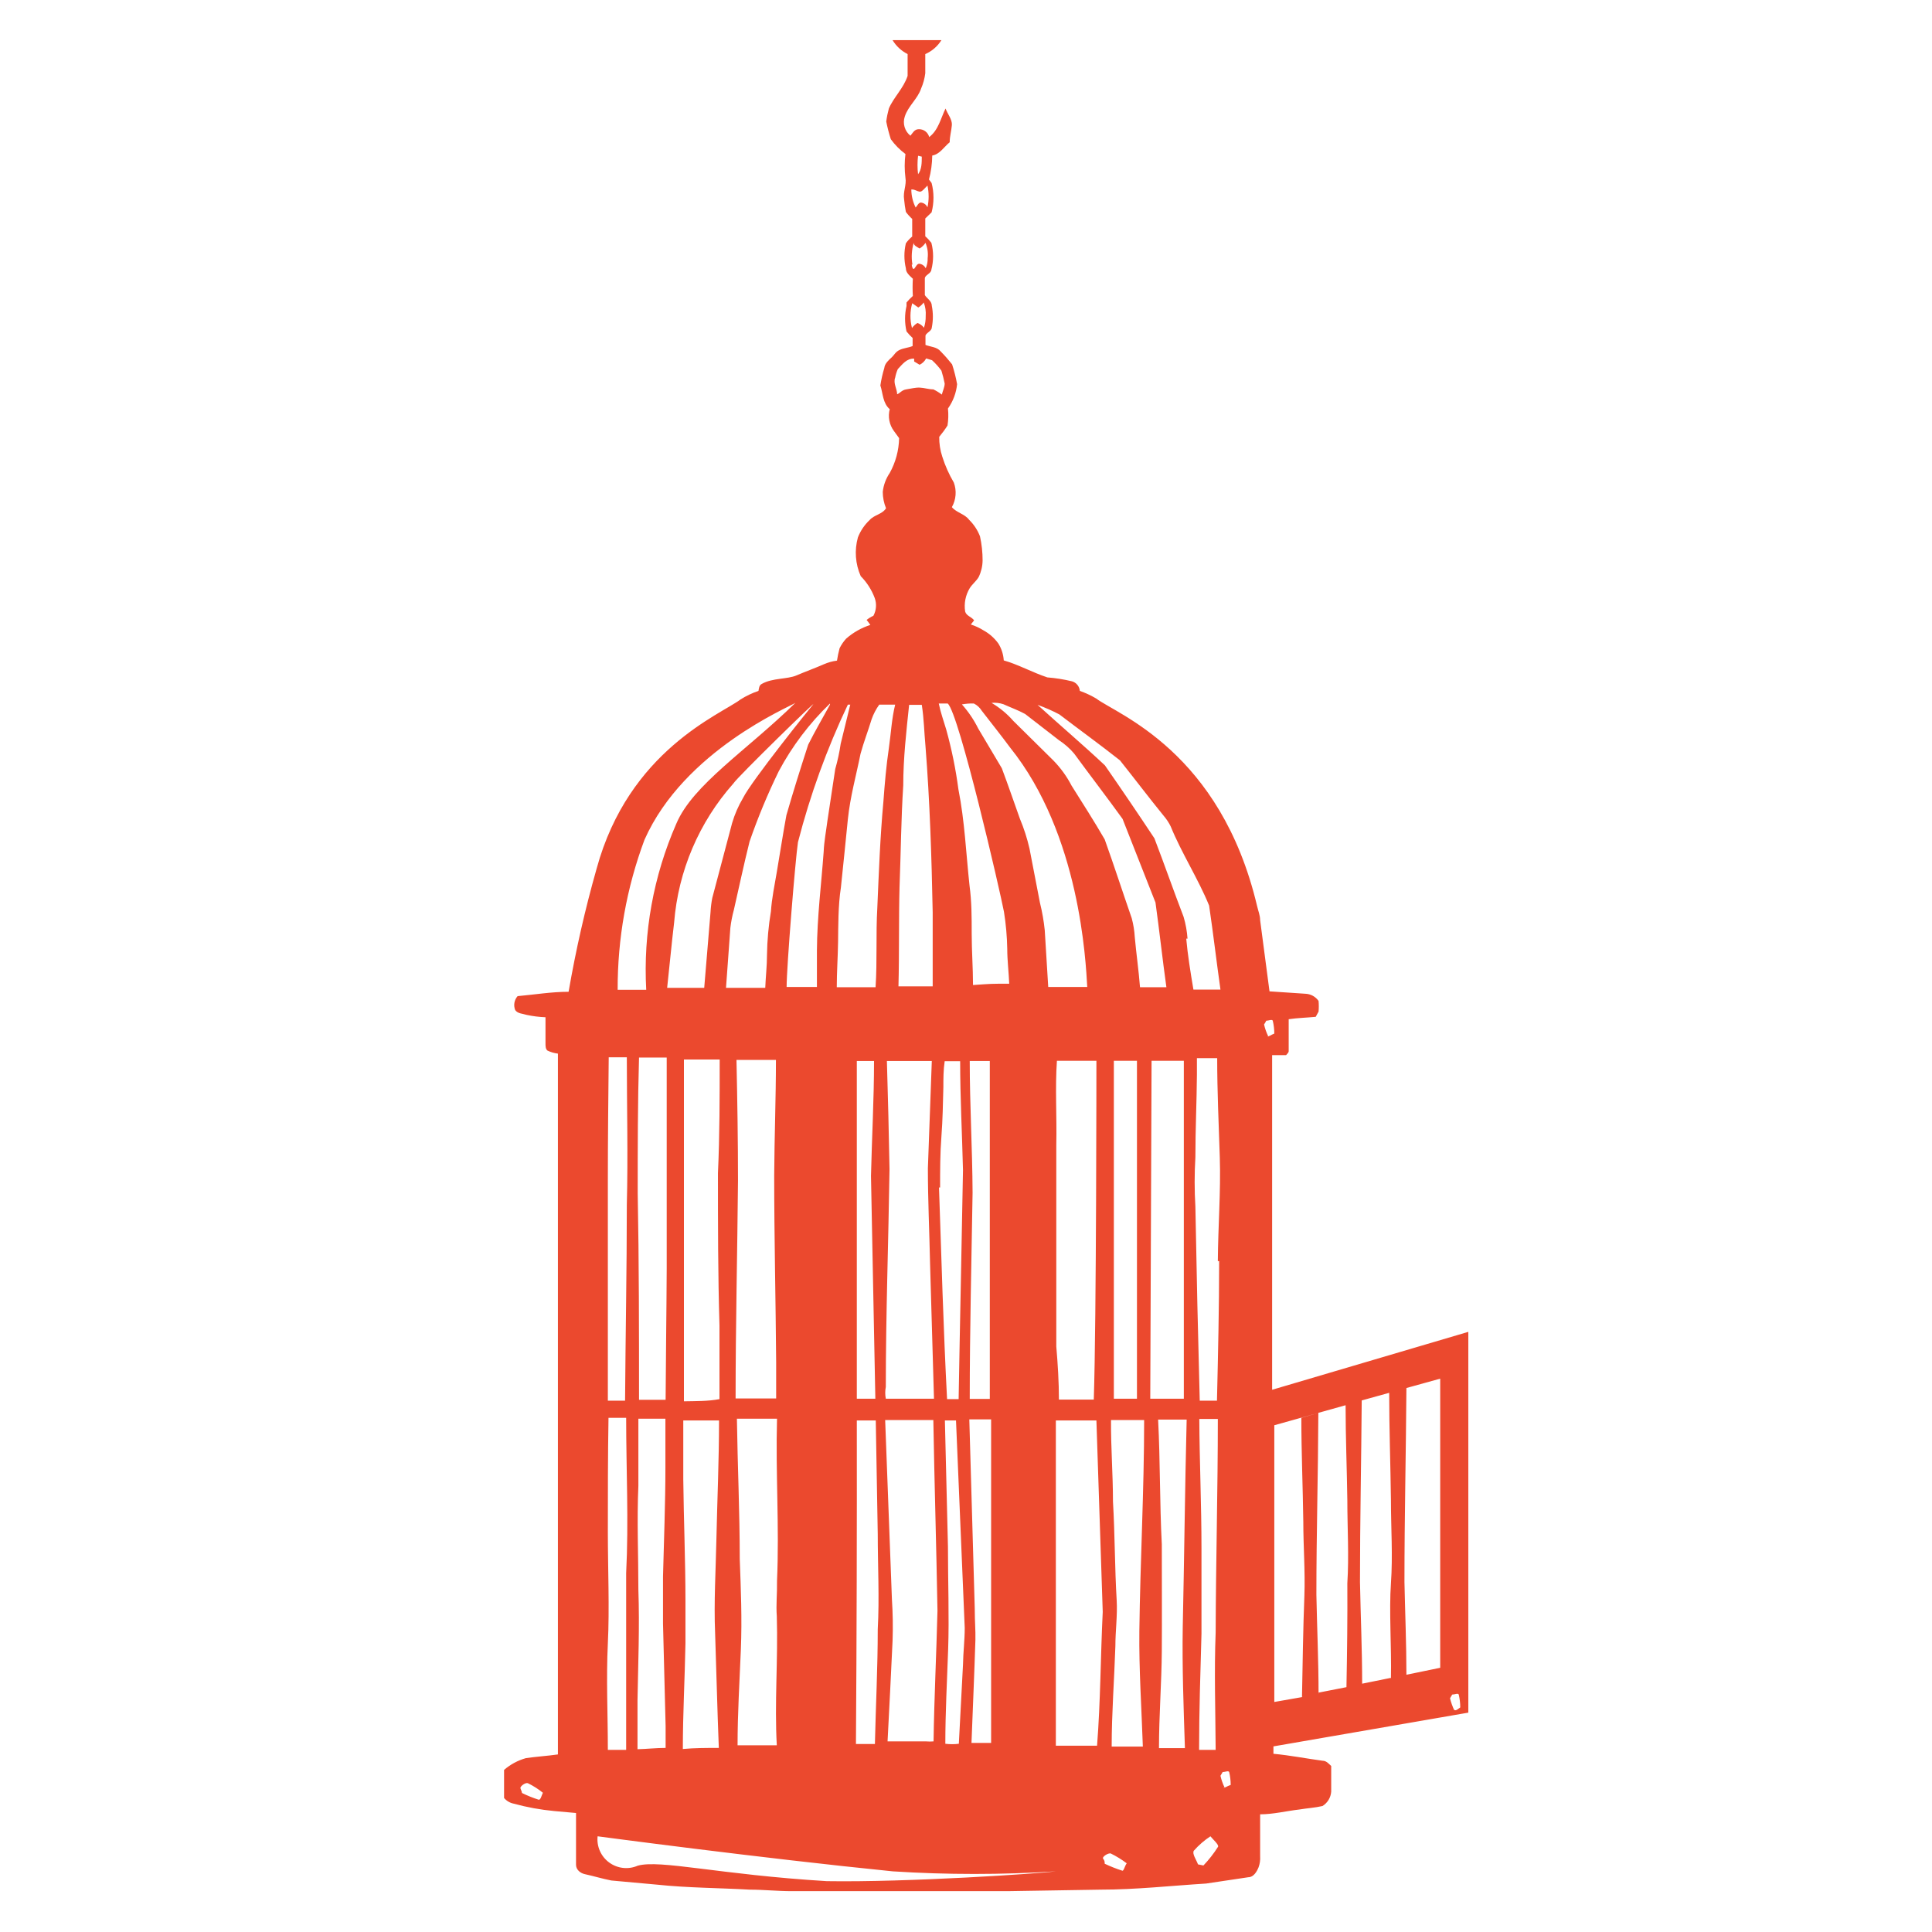 <svg xmlns="http://www.w3.org/2000/svg" width="140" height="140" viewBox="0 0 140 140" fill="none"><g clip-path="url(#clip0_1713:13330)"><path d="M106.401 96.511L92.183 100.708C92.183 96.006 92.183 91.305 92.183 86.603C92.183 84.237 92.183 81.871 92.183 79.52V76.459H93.194C93.273 76.365 93.399 76.27 93.383 76.144C93.383 75.386 93.383 74.566 93.383 73.856C94.031 73.761 94.695 73.746 95.342 73.683L95.548 73.304C95.571 73.047 95.571 72.788 95.548 72.531C95.439 72.375 95.295 72.246 95.128 72.156C94.96 72.066 94.774 72.016 94.584 72.01L91.993 71.837C91.772 70.117 91.535 68.397 91.314 66.678C91.314 66.331 91.172 65.999 91.093 65.652C88.439 54.435 80.951 51.769 79.434 50.617C79.058 50.395 78.661 50.21 78.249 50.065C78.236 49.905 78.175 49.754 78.073 49.63C77.972 49.505 77.835 49.415 77.68 49.371C77.094 49.229 76.497 49.134 75.895 49.087C74.805 48.724 73.794 48.156 72.736 47.856C72.709 47.42 72.573 46.997 72.341 46.626C72.058 46.235 71.691 45.911 71.267 45.679C70.98 45.499 70.672 45.356 70.35 45.253L70.587 44.954C70.413 44.701 70.034 44.638 69.94 44.322C69.845 43.733 69.963 43.13 70.271 42.619C70.461 42.319 70.745 42.114 70.919 41.814C71.1 41.44 71.197 41.031 71.203 40.615C71.204 40.026 71.14 39.439 71.014 38.864C70.84 38.412 70.57 38.003 70.224 37.665C69.908 37.239 69.323 37.16 68.976 36.75C69.128 36.481 69.219 36.182 69.243 35.874C69.268 35.566 69.225 35.257 69.118 34.967C68.769 34.375 68.488 33.745 68.281 33.09C68.128 32.627 68.053 32.141 68.06 31.654C68.277 31.394 68.478 31.12 68.66 30.834C68.725 30.427 68.736 30.013 68.692 29.603C69.064 29.082 69.292 28.473 69.355 27.836C69.267 27.35 69.146 26.87 68.992 26.4C68.735 26.076 68.461 25.765 68.17 25.47C67.902 25.138 67.444 25.138 67.064 24.996C67.064 24.775 67.064 24.57 67.064 24.349C67.064 24.129 67.507 24.018 67.522 23.734C67.625 23.213 67.625 22.677 67.522 22.157C67.522 21.809 67.175 21.636 67.017 21.384V20.973C67.017 20.721 67.017 20.453 67.017 20.184C67.017 19.916 67.475 19.837 67.491 19.538C67.657 18.901 67.657 18.233 67.491 17.597C67.36 17.425 67.212 17.266 67.049 17.124C67.049 16.698 67.049 16.256 67.049 15.83L67.507 15.388C67.689 14.69 67.689 13.957 67.507 13.259L67.317 13.006C67.468 12.44 67.547 11.857 67.554 11.271C68.107 11.176 68.407 10.64 68.818 10.308C68.818 9.882 68.944 9.472 68.976 9.062C69.007 8.652 68.66 8.257 68.518 7.863C68.17 8.573 67.996 9.441 67.333 9.93C67.29 9.763 67.191 9.616 67.054 9.513C66.916 9.41 66.747 9.356 66.575 9.362C66.259 9.362 66.132 9.646 65.974 9.835C65.772 9.674 65.623 9.454 65.55 9.206C65.476 8.957 65.481 8.692 65.564 8.447C65.801 7.689 66.496 7.169 66.748 6.412C66.901 6.06 67.003 5.688 67.049 5.307C67.049 4.834 67.049 4.376 67.049 3.919C67.532 3.709 67.94 3.357 68.218 2.909H64.679C64.94 3.341 65.318 3.691 65.769 3.919C65.769 4.439 65.769 4.96 65.769 5.497C65.485 6.38 64.742 7.074 64.41 7.863C64.325 8.174 64.261 8.49 64.221 8.81C64.307 9.241 64.418 9.668 64.552 10.088C64.848 10.498 65.205 10.86 65.611 11.16C65.54 11.731 65.54 12.309 65.611 12.88C65.706 13.401 65.421 13.905 65.516 14.458C65.543 14.759 65.585 15.059 65.643 15.357C65.778 15.54 65.932 15.709 66.101 15.862C66.101 16.282 66.101 16.708 66.101 17.14C65.928 17.283 65.774 17.447 65.643 17.629C65.501 18.225 65.501 18.846 65.643 19.443C65.643 19.774 65.927 19.979 66.148 20.2C66.124 20.615 66.124 21.032 66.148 21.447C65.984 21.592 65.83 21.751 65.69 21.92C65.69 21.999 65.69 22.078 65.69 22.172C65.69 22.267 65.69 22.172 65.69 22.172C65.548 22.779 65.548 23.411 65.69 24.018C65.825 24.187 65.973 24.346 66.132 24.491V24.491C66.132 24.697 66.132 24.886 66.132 25.075C65.832 25.201 65.485 25.217 65.184 25.359C64.884 25.501 64.805 25.722 64.616 25.895C64.426 26.069 64.11 26.337 64.079 26.669C63.954 27.082 63.859 27.504 63.794 27.931C63.984 28.514 63.968 29.224 64.474 29.65C64.403 29.919 64.393 30.2 64.445 30.473C64.496 30.746 64.609 31.004 64.774 31.228L65.153 31.749C65.135 32.633 64.902 33.499 64.474 34.273C64.195 34.682 64.021 35.153 63.968 35.645C63.97 36.051 64.05 36.453 64.205 36.829C63.936 37.27 63.352 37.302 63.02 37.681C62.645 38.032 62.353 38.464 62.167 38.943C61.908 39.874 61.981 40.867 62.372 41.751C62.817 42.2 63.161 42.738 63.383 43.329C63.46 43.539 63.492 43.763 63.475 43.986C63.459 44.209 63.395 44.426 63.289 44.622C63.113 44.701 62.949 44.802 62.799 44.922C62.894 45.032 62.973 45.159 63.068 45.285C62.421 45.493 61.824 45.831 61.314 46.279C61.124 46.487 60.965 46.721 60.84 46.973C60.76 47.269 60.697 47.569 60.651 47.872C60.318 47.913 59.993 48.004 59.687 48.14C59.039 48.424 58.376 48.661 57.712 48.945C57.049 49.229 55.974 49.118 55.2 49.56C55.011 49.655 54.995 49.876 54.963 50.065C54.509 50.219 54.074 50.425 53.668 50.68C52.215 51.785 45.564 54.356 43.226 62.97C42.395 65.898 41.72 68.869 41.203 71.868C39.971 71.868 38.739 72.073 37.507 72.184C37.387 72.32 37.308 72.486 37.277 72.664C37.246 72.842 37.266 73.026 37.333 73.194C37.523 73.462 37.87 73.446 38.154 73.541C38.607 73.638 39.067 73.697 39.529 73.714C39.529 74.361 39.529 74.992 39.529 75.623C39.529 75.797 39.529 76.017 39.671 76.128C39.91 76.244 40.166 76.318 40.429 76.349C40.429 81.382 40.429 86.414 40.429 91.447C40.429 98.767 40.429 106.087 40.429 113.424C40.429 117.999 40.429 122.574 40.429 127.133C39.655 127.244 38.85 127.291 38.107 127.402C37.524 127.566 36.985 127.857 36.527 128.253C36.527 128.932 36.527 129.61 36.527 130.289C36.706 130.5 36.951 130.645 37.222 130.699C38.184 130.963 39.168 131.142 40.161 131.235L41.741 131.377V135.132C41.741 135.495 42.072 135.747 42.388 135.81C43.036 135.952 43.652 136.142 44.3 136.268L47.602 136.568C49.829 136.804 52.088 136.804 54.331 136.931C55.343 136.931 56.353 137.041 57.365 137.041C58.376 137.041 59.829 137.041 61.045 137.041C62.262 137.041 63.636 137.041 64.916 137.041C67.617 137.041 70.319 137.041 73.02 137.041L79.75 136.931C82.309 136.931 84.853 136.647 87.396 136.489L90.461 136.031C90.84 136.031 91.077 135.621 91.203 135.306C91.295 135.053 91.333 134.785 91.314 134.517C91.314 133.507 91.314 132.482 91.314 131.472C92.262 131.472 93.194 131.235 94.142 131.125C94.71 131.03 95.279 130.999 95.832 130.872C96.012 130.761 96.163 130.608 96.273 130.428C96.383 130.247 96.448 130.042 96.464 129.831C96.464 129.216 96.464 128.585 96.464 127.97C96.29 127.812 96.116 127.591 95.848 127.591C94.663 127.433 93.478 127.196 92.278 127.086V126.55L106.496 124.088L106.401 96.511ZM39.039 130.415C38.622 130.283 38.215 130.12 37.823 129.926C37.823 129.815 37.744 129.705 37.712 129.579C37.681 129.452 38.06 129.153 38.249 129.216C38.638 129.405 39.004 129.638 39.339 129.91C39.245 130.099 39.181 130.431 39.039 130.415ZM72.704 51.028C73.225 51.264 73.794 51.469 74.284 51.737L76.748 53.646C77.157 53.913 77.524 54.237 77.838 54.609C78.992 56.186 80.208 57.764 81.346 59.342C82.151 61.361 82.925 63.38 83.731 65.4C84.015 67.451 84.237 69.502 84.521 71.537C83.889 71.537 83.241 71.537 82.609 71.537C82.515 70.322 82.341 69.123 82.23 67.908C82.204 67.445 82.13 66.984 82.009 66.536C81.346 64.627 80.729 62.718 80.05 60.825C79.292 59.515 78.47 58.237 77.649 56.928C77.3 56.255 76.853 55.639 76.322 55.098L73.431 52.242C72.978 51.724 72.445 51.282 71.851 50.933C72.139 50.905 72.429 50.938 72.704 51.028V51.028ZM82.388 76.869V101.355H80.714V76.869H82.388ZM76.511 76.869H79.45C79.45 76.869 79.45 95.801 79.26 101.418H76.733C76.733 100.14 76.654 98.862 76.543 97.568C76.543 92.709 76.543 87.834 76.543 82.975C76.59 80.892 76.448 78.857 76.59 76.838L76.511 76.869ZM70.572 50.98C70.806 51.097 71.003 51.278 71.14 51.501C71.82 52.384 72.53 53.268 73.194 54.167C78.265 60.478 78.676 69.66 78.786 71.521H75.959C75.879 70.149 75.785 68.776 75.706 67.403C75.637 66.734 75.52 66.069 75.358 65.416L74.6 61.487C74.43 60.748 74.198 60.025 73.905 59.326C73.463 58.095 73.052 56.881 72.594 55.666L70.887 52.794C70.573 52.16 70.174 51.571 69.703 51.043C69.987 50.996 70.271 50.964 70.572 50.98ZM68.676 50.98C69.497 51.69 72.483 64.643 72.752 66.078C72.894 66.966 72.973 67.862 72.989 68.76C72.989 69.596 73.099 70.448 73.131 71.284C71.756 71.284 71.898 71.284 70.508 71.379C70.508 70.149 70.413 68.902 70.413 67.672C70.413 66.441 70.413 65.337 70.255 64.169C70.003 61.834 69.908 59.515 69.45 57.196C69.257 55.731 68.961 54.281 68.565 52.858C68.376 52.227 68.154 51.611 68.028 50.98H68.676ZM70.635 116.595C70.508 112.019 70.366 107.429 70.24 102.853H71.82C71.82 110.742 71.82 118.488 71.82 126.297H70.398C70.493 123.805 70.603 121.312 70.682 118.819C70.698 118.141 70.635 117.478 70.635 116.674V116.595ZM70.271 76.885H71.725C71.725 85.057 71.725 93.219 71.725 101.37H70.271C70.271 96.385 70.398 91.415 70.477 86.43C70.461 83.243 70.271 80.056 70.271 76.885ZM68.692 112.083C68.613 109.022 68.549 105.977 68.47 102.932H69.276C69.497 107.949 69.687 112.95 69.908 117.967C69.908 118.851 69.797 119.734 69.782 120.633C69.687 122.542 69.576 124.451 69.481 126.36C69.156 126.401 68.827 126.401 68.502 126.36C68.502 124.073 68.628 121.785 68.707 119.498C68.786 117.21 68.692 114.528 68.692 112.083ZM68.123 86.051C68.123 84.821 68.123 83.59 68.218 82.36C68.312 81.129 68.328 79.977 68.36 78.778C68.36 78.163 68.36 77.532 68.455 76.901H69.576C69.576 79.52 69.718 82.154 69.782 84.789C69.687 90.327 69.56 95.833 69.466 101.386H68.628C68.36 96.259 68.218 91.147 68.044 86.051H68.123ZM66.796 11.35C66.796 11.776 66.796 12.28 66.527 12.627C66.472 12.182 66.472 11.732 66.527 11.287L66.796 11.35ZM66.117 13.732C66.29 13.732 66.464 13.858 66.638 13.89C66.812 13.921 67.033 13.606 67.207 13.448C67.321 13.968 67.321 14.506 67.207 15.025C67.167 14.93 67.102 14.847 67.018 14.786C66.934 14.725 66.836 14.688 66.733 14.678C66.559 14.678 66.464 14.915 66.353 15.041C66.149 14.635 66.041 14.187 66.037 13.732H66.117ZM66.117 19.175C66.029 18.648 66.061 18.109 66.211 17.597C66.211 17.802 66.464 17.897 66.638 18.007C66.809 17.904 66.955 17.764 67.064 17.597C67.212 17.945 67.266 18.326 67.222 18.701C67.232 18.956 67.183 19.21 67.08 19.443C67.037 19.351 66.97 19.273 66.887 19.215C66.804 19.157 66.707 19.121 66.606 19.112C66.448 19.112 66.369 19.332 66.259 19.459C66.148 19.585 66.069 19.285 66.069 19.175H66.117ZM66.117 21.983L66.543 22.283C66.696 22.187 66.83 22.064 66.938 21.92V21.92C67.057 22.232 67.105 22.566 67.08 22.898C67.086 23.187 67.043 23.475 66.954 23.75C66.834 23.59 66.669 23.469 66.48 23.403C66.327 23.498 66.193 23.621 66.085 23.766C65.932 23.181 65.937 22.565 66.101 21.983H66.117ZM65.011 28.578C65.011 28.183 64.71 27.773 64.868 27.363C64.908 27.151 64.971 26.945 65.058 26.747C65.39 26.4 65.706 25.959 66.243 25.99V26.195L66.638 26.432C66.841 26.334 67.007 26.173 67.112 25.974L67.538 26.101C67.789 26.33 68.017 26.584 68.218 26.858C68.313 27.164 68.392 27.474 68.455 27.789C68.455 28.057 68.312 28.325 68.249 28.593C68.057 28.447 67.851 28.32 67.633 28.215C67.301 28.215 66.985 28.104 66.654 28.088C66.322 28.073 66.006 28.167 65.674 28.215C65.342 28.262 65.216 28.499 64.995 28.578H65.011ZM64.632 115.9C64.474 111.578 64.3 107.239 64.142 102.901C65.311 102.901 66.464 102.901 67.633 102.901C67.712 107.507 67.854 112.114 67.933 116.721C67.854 119.876 67.696 123.031 67.649 126.187C67.465 126.203 67.28 126.203 67.096 126.187H64.316C64.442 123.757 64.568 121.328 64.679 118.898C64.714 117.899 64.698 116.898 64.632 115.9V115.9ZM64.268 76.885H67.522L67.238 84.663C67.238 86.966 67.349 89.27 67.396 91.573L67.68 101.355C66.511 101.355 65.358 101.355 64.189 101.355C64.134 101.073 64.134 100.784 64.189 100.503C64.189 95.249 64.379 90.011 64.458 84.726C64.41 82.139 64.347 79.504 64.268 76.885ZM65.184 64.264C65.279 61.819 65.295 59.358 65.453 56.912C65.453 54.956 65.674 53.015 65.879 51.075H66.796C66.954 52.069 66.97 53.078 67.064 54.072C67.38 58.08 67.507 62.087 67.586 66.11C67.586 67.893 67.586 69.691 67.586 71.474H65.106C65.169 69.06 65.121 66.646 65.184 64.248V64.264ZM63.162 52.116C63.295 51.739 63.482 51.383 63.715 51.059H64.868C64.616 52.069 64.568 53.11 64.41 54.214C64.221 55.492 64.11 56.786 64.015 58.08C63.778 60.651 63.684 63.223 63.573 65.794C63.462 67.703 63.573 69.628 63.447 71.537C62.515 71.537 61.567 71.537 60.635 71.537C60.635 70.448 60.714 69.36 60.73 68.255C60.745 67.151 60.73 65.621 60.935 64.311C61.109 62.734 61.267 61.014 61.44 59.358C61.614 57.701 62.041 56.202 62.357 54.624C62.594 53.757 62.91 52.952 63.162 52.116ZM63.431 101.355H62.088C62.088 93.198 62.088 85.042 62.088 76.885H63.336C63.336 79.662 63.178 82.439 63.115 85.215C63.21 90.658 63.336 95.975 63.431 101.355ZM62.088 102.932H63.462L63.605 111.168C63.605 113.471 63.731 115.774 63.605 118.062C63.605 120.839 63.462 123.599 63.399 126.376H62.025C62.078 118.572 62.099 110.757 62.088 102.932ZM61.44 51.059C61.614 51.059 61.44 51.059 61.614 51.059C61.393 52.006 61.14 52.952 60.919 53.899C60.829 54.517 60.697 55.128 60.524 55.729L59.955 59.499C59.861 60.241 59.718 60.967 59.687 61.708C59.513 64.106 59.213 66.441 59.197 68.886C59.197 69.77 59.197 70.638 59.197 71.521C58.455 71.521 57.728 71.521 57.001 71.521C57.001 70.07 57.633 62.292 57.823 61.03C58.706 57.598 59.918 54.259 61.44 51.059ZM60.145 51.059C59.608 52.037 59.055 52.984 58.565 53.962C58.012 55.666 57.475 57.37 56.985 59.074C56.733 60.43 56.527 61.819 56.29 63.191C56.132 64.138 55.927 65.084 55.864 66.047C55.689 67.09 55.594 68.145 55.579 69.202C55.579 69.991 55.485 70.78 55.453 71.584C54.505 71.584 53.557 71.584 52.609 71.584C52.704 70.133 52.831 68.681 52.925 67.23C52.978 66.793 53.062 66.361 53.178 65.936C53.557 64.28 53.905 62.623 54.316 60.983C54.918 59.243 55.625 57.541 56.432 55.887C57.403 54.066 58.656 52.41 60.145 50.98V51.059ZM56.29 117.115C56.385 120.271 56.117 123.426 56.29 126.471H53.447C53.447 124.167 53.589 121.864 53.684 119.561C53.779 117.257 53.684 115.159 53.605 112.966C53.605 109.574 53.447 106.182 53.399 102.806C54.363 102.806 55.327 102.806 56.306 102.806C56.196 106.75 56.48 110.6 56.306 114.544C56.322 115.475 56.227 116.295 56.29 117.115ZM53.368 76.806C54.331 76.806 55.279 76.806 56.227 76.806C56.227 79.599 56.117 82.391 56.101 85.184C56.101 89.696 56.211 94.208 56.243 98.72C56.243 99.588 56.243 100.455 56.243 101.339H53.304C53.304 96.085 53.431 90.816 53.478 85.562C53.478 82.659 53.431 79.725 53.368 76.806ZM58.913 51.059C58.707 51.296 54.458 56.581 53.842 57.827C53.504 58.397 53.239 59.007 53.052 59.642L51.614 65.069C51.548 65.407 51.506 65.75 51.488 66.094C51.33 67.924 51.188 69.754 51.03 71.584C50.129 71.584 49.229 71.584 48.344 71.584C48.518 70.007 48.66 68.429 48.85 66.851C49.146 63.114 50.655 59.575 53.147 56.77C53.415 56.328 59.339 50.554 58.913 51.059ZM51.82 118.346C51.914 121.107 51.977 123.883 52.088 126.66C51.219 126.66 50.35 126.66 49.481 126.739C49.481 124.183 49.624 121.627 49.671 119.072C49.671 118.062 49.671 117.052 49.671 116.042C49.671 113.092 49.545 110.158 49.513 107.208C49.513 105.788 49.513 104.368 49.513 102.932H52.104C52.104 105.788 51.977 108.643 51.914 111.499C51.867 113.802 51.725 116.074 51.82 118.346ZM49.56 101.544C49.56 100.518 49.56 99.493 49.56 98.389C49.56 94.35 49.56 90.295 49.56 86.241C49.56 85.199 49.56 84.158 49.56 83.085C49.56 80.956 49.56 78.841 49.56 76.775H52.151C52.151 79.52 52.151 82.265 52.025 85.01C52.025 88.686 52.025 92.362 52.136 96.054C52.136 97.821 52.136 99.603 52.136 101.386C51.314 101.544 50.414 101.528 49.56 101.544ZM46.701 60.856C49.576 54.372 57.238 51.217 57.633 50.933C54.11 54.388 50.208 56.849 49.008 59.689C47.349 63.476 46.603 67.599 46.828 71.726H44.758C44.746 68.016 45.404 64.334 46.701 60.856V60.856ZM46.259 115.206C46.259 112.682 46.148 110.174 46.259 107.665C46.259 106.087 46.259 104.415 46.259 102.806C46.907 102.806 47.554 102.806 48.218 102.806C48.218 103.989 48.218 105.172 48.218 106.356C48.218 108.99 48.107 111.625 48.044 114.244C48.044 115.38 48.044 116.516 48.044 117.652L48.233 125.082C48.233 125.587 48.233 126.108 48.233 126.66C47.554 126.66 46.875 126.739 46.196 126.755C46.196 125.571 46.196 124.388 46.196 123.205C46.243 120.539 46.353 117.873 46.259 115.206ZM48.233 101.433C47.602 101.433 46.954 101.433 46.306 101.433C46.306 96.448 46.306 91.447 46.211 86.462C46.211 83.18 46.211 79.914 46.306 76.633H48.312C48.312 78.968 48.312 81.366 48.312 83.653C48.312 86.414 48.312 89.175 48.312 91.936C48.297 95.17 48.249 98.31 48.233 101.433ZM44.11 76.617C44.553 76.617 44.995 76.617 45.422 76.617C45.422 80.183 45.516 83.732 45.422 87.298C45.422 92.031 45.327 96.764 45.295 101.497C44.884 101.497 44.458 101.497 44.047 101.497C44.047 96.18 44.047 90.863 44.047 85.562C44.047 82.596 44.079 79.615 44.11 76.617ZM44.11 102.743H45.374C45.374 106.498 45.564 110.237 45.374 113.992C45.374 115.38 45.374 116.752 45.374 118.141C45.374 119.056 45.374 119.971 45.374 120.902C45.374 122.858 45.374 124.83 45.374 126.802C44.932 126.802 44.489 126.802 44.047 126.802C44.047 124.23 43.921 121.659 44.047 119.087C44.173 116.516 44.047 113.692 44.047 111.01C44.047 108.328 44.047 105.52 44.094 102.743H44.11ZM59.908 136.315C52.12 135.842 47.839 134.738 46.211 135.195C45.877 135.341 45.51 135.396 45.147 135.356C44.785 135.315 44.439 135.181 44.145 134.965C43.85 134.75 43.618 134.461 43.471 134.127C43.323 133.794 43.266 133.428 43.305 133.065C43.305 133.065 55.105 134.643 64.695 135.605C68.63 135.856 72.576 135.856 76.511 135.605C75.327 135.763 65.816 136.41 59.876 136.315H59.908ZM79.529 126.502H76.511V102.932H79.45C79.608 107.555 79.75 112.177 79.908 116.8C79.75 120.018 79.75 123.268 79.497 126.502H79.529ZM81.33 135.558C80.892 135.419 80.465 135.25 80.05 135.053C80.05 134.943 80.05 134.817 79.939 134.69C79.829 134.564 80.303 134.249 80.493 134.312C80.899 134.511 81.285 134.749 81.646 135.022C81.504 135.211 81.44 135.574 81.33 135.558ZM82.909 126.565H80.556C80.556 124.136 80.745 121.706 80.824 119.292C80.824 118.172 80.982 117.068 80.919 115.964C80.777 113.581 80.793 111.231 80.65 108.801C80.65 106.829 80.493 104.857 80.508 102.901H82.909C82.909 107.996 82.625 113.092 82.562 118.188C82.53 120.949 82.72 123.789 82.815 126.565H82.909ZM83.447 76.869H85.785V101.355H83.352L83.447 76.869ZM85.959 126.676H83.984C83.984 124.325 84.173 121.943 84.189 119.64C84.205 117.336 84.189 114.496 84.189 111.909C84.031 108.896 84.079 105.882 83.921 102.869H85.99C85.864 107.886 85.816 112.903 85.706 117.92C85.658 120.807 85.769 123.789 85.864 126.676H85.959ZM86.053 68.019C86.016 67.484 85.92 66.955 85.769 66.441C85.042 64.548 84.379 62.639 83.652 60.746C82.483 58.979 81.282 57.212 80.066 55.461C78.486 53.978 76.796 52.542 75.184 51.075C75.727 51.269 76.254 51.501 76.764 51.769C78.233 52.889 79.718 53.962 81.156 55.098C82.214 56.423 83.225 57.764 84.316 59.105C84.523 59.344 84.699 59.609 84.837 59.894C85.611 61.803 86.843 63.712 87.617 65.621C87.917 67.656 88.154 69.691 88.439 71.71C87.917 71.71 86.985 71.71 86.48 71.71C86.259 70.401 86.069 69.218 85.959 68.019H86.053ZM87.285 135.195L86.812 135.1C86.685 134.753 86.369 134.327 86.511 134.107C86.864 133.708 87.267 133.358 87.712 133.065C87.917 133.318 88.328 133.665 88.265 133.823C87.953 134.315 87.594 134.774 87.191 135.195H87.285ZM88.186 126.802C87.759 126.802 87.317 126.802 86.891 126.802C86.891 123.994 86.985 121.186 87.064 118.377C87.064 116.311 87.064 114.26 87.064 112.209C87.064 109.053 86.922 105.898 86.906 102.822H88.249C88.249 107.981 88.107 113.14 88.091 118.299C87.981 121.091 88.075 123.947 88.091 126.802H88.186ZM88.344 91.384C88.344 94.76 88.265 98.12 88.186 101.497H86.938C86.812 96.816 86.706 92.13 86.622 87.44C86.551 86.247 86.551 85.051 86.622 83.858C86.622 81.855 86.717 79.867 86.733 77.879C86.733 77.485 86.733 77.09 86.733 76.68H88.202C88.202 79.078 88.312 81.413 88.391 83.874C88.47 86.335 88.265 88.875 88.249 91.384H88.344ZM88.739 129.531C88.606 129.26 88.505 128.974 88.439 128.679L88.597 128.411C88.77 128.411 89.023 128.285 89.071 128.411C89.143 128.716 89.18 129.029 89.181 129.342C88.928 129.421 88.692 129.61 88.644 129.531H88.739ZM91.898 75.087C91.765 74.815 91.665 74.529 91.598 74.235C91.66 74.151 91.713 74.061 91.756 73.966C91.93 73.966 92.183 73.84 92.23 73.966C92.303 74.272 92.34 74.584 92.341 74.897C92.12 74.976 91.883 75.166 91.835 75.087H91.898ZM94.41 122.968L92.341 123.331V103.279L95.548 102.38L94.3 102.743C94.3 105.251 94.41 107.76 94.442 110.268C94.442 112.051 94.584 113.834 94.521 115.632C94.426 118.015 94.394 120.633 94.347 122.968H94.41ZM97.57 122.258L95.548 122.653C95.555 122.695 95.555 122.737 95.548 122.779C95.548 120.365 95.437 117.951 95.39 115.553C95.39 111.152 95.516 106.766 95.532 102.38L97.507 101.828C97.507 104.131 97.601 106.435 97.633 108.722C97.633 110.726 97.759 112.729 97.633 114.733C97.649 117.163 97.617 119.766 97.57 122.211V122.258ZM100.729 121.596L98.707 122.006C98.707 119.545 98.597 117.099 98.549 114.638C98.549 110.252 98.644 105.867 98.676 101.481L100.666 100.929C100.666 103.532 100.761 106.135 100.793 108.722C100.793 110.726 100.935 112.729 100.793 114.733C100.65 116.737 100.84 119.308 100.793 121.596H100.729ZM104.363 120.854L101.914 121.359C101.914 119.119 101.819 116.879 101.772 114.638C101.772 109.905 101.883 105.267 101.914 100.581L104.363 99.903V120.854ZM105.374 123.915C105.246 123.642 105.145 123.356 105.074 123.063L105.232 122.795C105.405 122.795 105.658 122.669 105.706 122.795C105.778 123.1 105.815 123.412 105.816 123.726C105.721 123.789 105.484 123.994 105.437 123.915H105.374Z" fill="#EB492E"></path></g><defs><clipPath id="clip0_1713:13330"><rect width="70" height="134.4" fill="white" transform="translate(36.4 2.8)"></rect></clipPath></defs></svg>